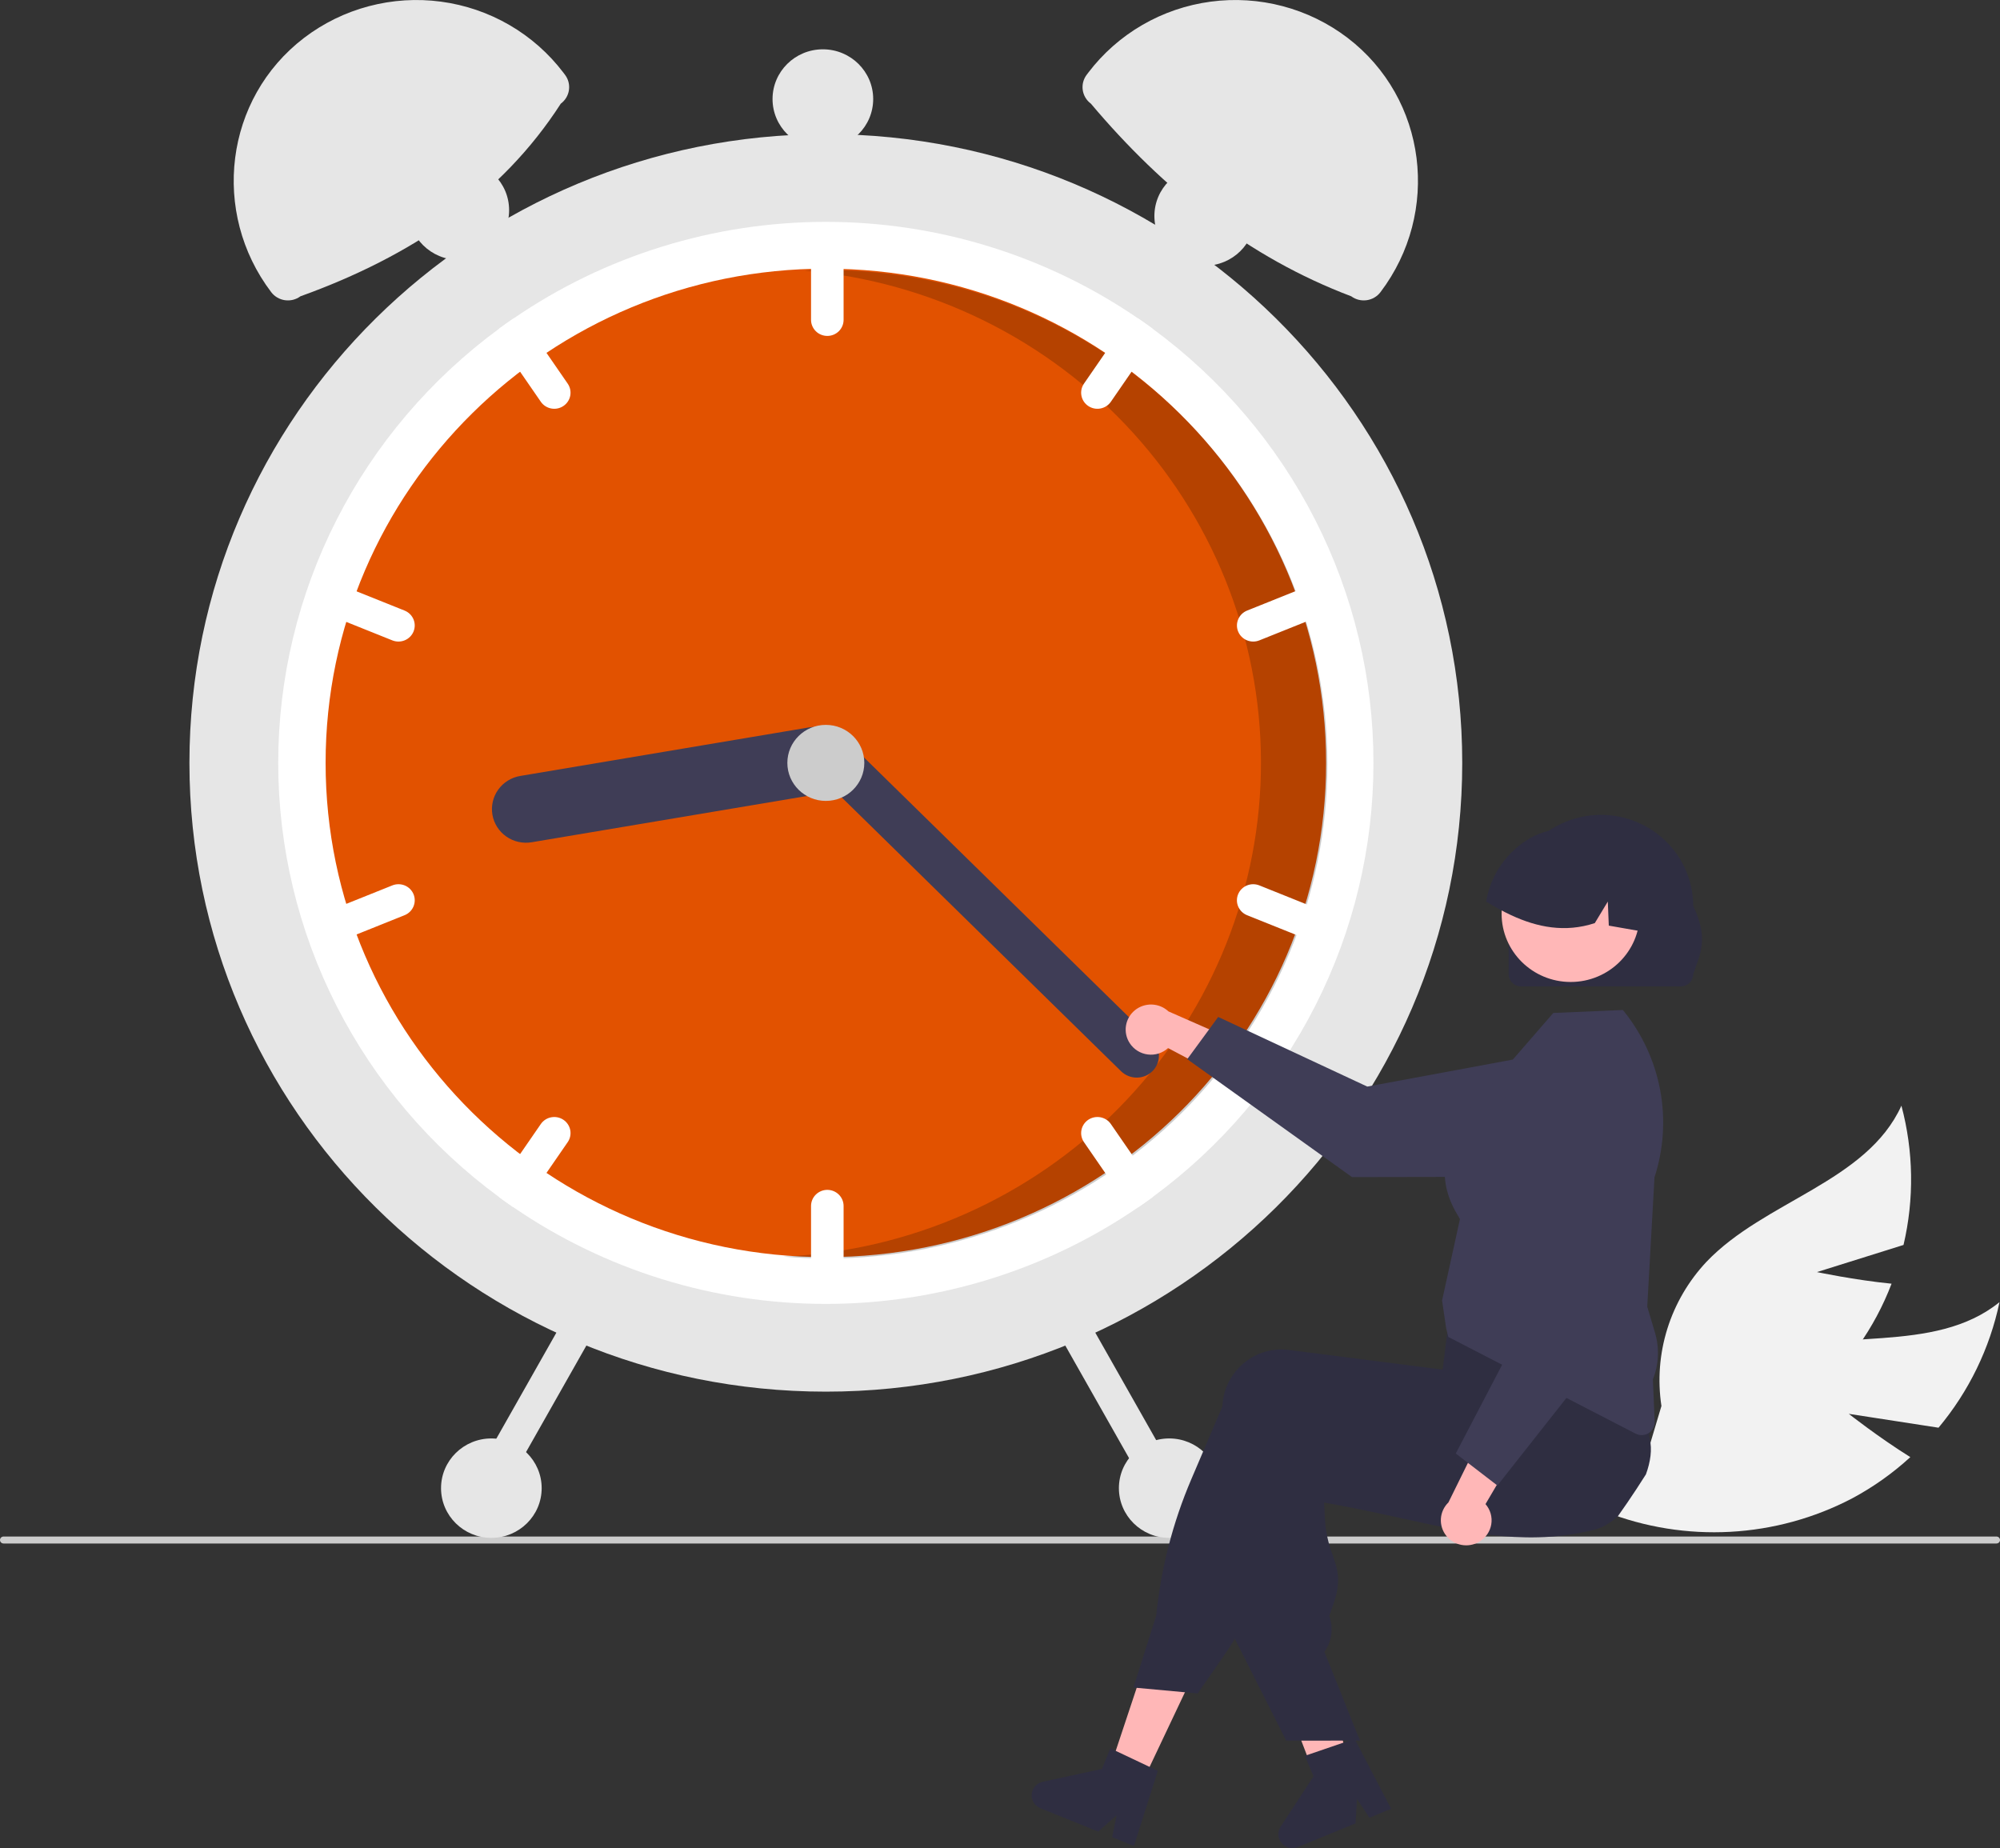 <svg xmlns="http://www.w3.org/2000/svg" width="158" height="146" viewBox="0 0 158 146" fill="none"><rect x="0" y="0" width="158" height="146" fill="#333333" stroke="none"/><g clip-path="url(#clip0_2504_263)"><path d="M146.055 111.694L153.143 112.789C155.542 109.919 157.196 106.513 157.961 102.868C152.778 107.06 144.896 104.833 138.612 107.121C136.657 107.849 134.894 109.003 133.452 110.497C132.01 111.99 130.927 113.785 130.282 115.748L126.818 119.431C129.954 120.657 133.321 121.197 136.689 121.014C140.056 120.831 143.343 119.929 146.323 118.37C147.987 117.479 149.53 116.384 150.916 115.112C148.436 113.569 146.055 111.694 146.055 111.694Z" fill="#F2F2F2"></path><path d="M143.54 100.494L150.378 98.351C151.23 94.725 151.173 90.948 150.212 87.349C147.465 93.384 139.405 94.863 134.813 99.681C133.393 101.194 132.335 103.004 131.719 104.976C131.103 106.948 130.943 109.032 131.253 111.073L129.814 115.895C133.175 115.611 136.432 114.611 139.364 112.963C142.295 111.315 144.83 109.06 146.793 106.351C147.88 104.82 148.767 103.161 149.434 101.412C146.517 101.124 143.54 100.494 143.54 100.494Z" fill="#F2F2F2"></path><path d="M158 121.661C158 121.697 157.993 121.733 157.979 121.766C157.965 121.8 157.945 121.83 157.919 121.856C157.893 121.881 157.862 121.901 157.828 121.915C157.795 121.929 157.758 121.936 157.722 121.936H0.278C0.204 121.936 0.134 121.907 0.082 121.855C0.029 121.804 0 121.734 0 121.661C0 121.588 0.029 121.518 0.082 121.467C0.134 121.415 0.204 121.386 0.278 121.386H157.722C157.758 121.386 157.795 121.393 157.828 121.407C157.862 121.421 157.893 121.441 157.919 121.466C157.945 121.492 157.965 121.522 157.979 121.556C157.993 121.589 158 121.625 158 121.661Z" fill="#CCCCCC"></path><path d="M65.241 109.94C93.007 109.94 115.517 87.701 115.517 60.268C115.517 32.835 93.007 10.596 65.241 10.596C37.474 10.596 14.965 32.835 14.965 60.268C14.965 87.701 37.474 109.94 65.241 109.94Z" fill="#E6E6E6"></path><path d="M108.502 60.268C108.507 66.938 106.93 73.515 103.898 79.474C100.866 85.432 96.462 90.605 91.041 94.579C90.679 94.847 90.309 95.108 89.937 95.362C82.688 100.341 74.07 103.009 65.241 103.009C56.412 103.009 47.795 100.341 40.545 95.362C40.173 95.108 39.804 94.847 39.441 94.579C34.024 90.602 29.623 85.428 26.591 79.47C23.559 73.513 21.98 66.937 21.98 60.268C21.98 53.6 23.559 47.024 26.591 41.067C29.623 35.109 34.024 29.935 39.441 25.958C39.804 25.69 40.173 25.429 40.545 25.175C47.795 20.196 56.412 17.527 65.241 17.527C74.07 17.527 82.688 20.196 89.937 25.175C90.309 25.429 90.679 25.69 91.041 25.958C96.462 29.931 100.866 35.105 103.898 41.063C106.93 47.022 108.507 53.599 108.502 60.268Z" fill="white"></path><path d="M65.242 99.313C87.068 99.313 104.761 81.832 104.761 60.268C104.761 38.705 87.068 21.224 65.242 21.224C43.416 21.224 25.723 38.705 25.723 60.268C25.723 81.832 43.416 99.313 65.242 99.313Z" fill="#E25200"></path><path opacity="0.2" d="M65.345 21.333C64.746 21.333 64.151 21.349 63.558 21.375C73.546 22.242 82.828 26.828 89.522 34.203C96.215 41.579 99.821 51.192 99.608 61.096C99.395 71 95.38 80.454 88.376 87.543C81.371 94.631 71.901 98.823 61.885 99.271C63.025 99.369 64.179 99.422 65.345 99.422C75.826 99.422 85.878 95.308 93.29 87.986C100.701 80.664 104.865 70.733 104.865 60.377C104.865 50.022 100.701 40.091 93.29 32.769C85.878 25.447 75.826 21.333 65.345 21.333Z" fill="black"></path><path d="M65.358 18.451C65.017 18.452 64.691 18.586 64.45 18.824C64.209 19.062 64.073 19.385 64.072 19.722V25.267C64.072 25.604 64.208 25.927 64.449 26.166C64.69 26.404 65.017 26.538 65.358 26.538C65.7 26.538 66.027 26.404 66.268 26.166C66.509 25.927 66.644 25.604 66.644 25.267V19.722C66.644 19.385 66.508 19.062 66.267 18.824C66.026 18.586 65.699 18.452 65.358 18.451Z" fill="white"></path><path d="M91.042 25.958C90.68 25.69 90.31 25.429 89.938 25.175C89.715 25.16 89.492 25.204 89.291 25.3C89.09 25.397 88.918 25.544 88.792 25.727L85.633 30.308C85.441 30.587 85.369 30.929 85.433 31.26C85.496 31.591 85.69 31.884 85.972 32.073C86.254 32.263 86.601 32.334 86.936 32.271C87.271 32.208 87.567 32.017 87.759 31.738L90.918 27.157C91.038 26.983 91.112 26.782 91.134 26.573C91.156 26.363 91.124 26.152 91.042 25.958Z" fill="white"></path><path d="M105.395 46.848C105.331 46.693 105.237 46.553 105.119 46.434C105 46.315 104.859 46.221 104.704 46.156C104.548 46.091 104.381 46.057 104.213 46.056C104.044 46.055 103.877 46.087 103.72 46.15L98.52 48.236C98.204 48.363 97.952 48.609 97.82 48.919C97.687 49.23 97.685 49.579 97.813 49.891C97.942 50.203 98.19 50.452 98.504 50.583C98.818 50.714 99.172 50.717 99.488 50.59L104.688 48.504C105.004 48.377 105.255 48.131 105.388 47.82C105.52 47.51 105.523 47.16 105.395 46.848Z" fill="white"></path><path d="M44.849 30.308L41.69 25.727C41.564 25.544 41.392 25.397 41.191 25.3C40.99 25.204 40.767 25.16 40.544 25.175C40.173 25.429 39.803 25.69 39.441 25.958C39.358 26.152 39.327 26.363 39.348 26.573C39.37 26.782 39.444 26.983 39.565 27.157L42.724 31.738C42.916 32.017 43.212 32.208 43.547 32.271C43.882 32.334 44.228 32.263 44.51 32.073C44.792 31.884 44.986 31.591 45.05 31.26C45.113 30.929 45.041 30.587 44.849 30.308Z" fill="white"></path><path d="M31.963 48.236L26.762 46.15C26.446 46.023 26.092 46.026 25.778 46.157C25.464 46.288 25.215 46.537 25.087 46.849C24.958 47.161 24.961 47.511 25.093 47.821C25.226 48.132 25.478 48.377 25.794 48.504L30.995 50.59C31.311 50.717 31.664 50.714 31.978 50.583C32.292 50.452 32.541 50.203 32.669 49.891C32.797 49.579 32.795 49.23 32.663 48.919C32.53 48.609 32.278 48.363 31.963 48.236Z" fill="white"></path><path d="M65.358 93.999C65.017 94 64.691 94.134 64.45 94.372C64.209 94.61 64.073 94.933 64.072 95.27V100.814C64.072 101.151 64.208 101.475 64.449 101.713C64.69 101.951 65.017 102.085 65.358 102.085C65.7 102.085 66.027 101.951 66.268 101.713C66.509 101.475 66.644 101.151 66.644 100.814V95.27C66.644 94.933 66.508 94.61 66.267 94.372C66.026 94.134 65.699 94 65.358 93.999Z" fill="white"></path><path d="M90.918 93.38L87.759 88.799C87.664 88.661 87.542 88.543 87.401 88.451C87.26 88.36 87.102 88.297 86.936 88.265C86.77 88.234 86.599 88.236 86.434 88.27C86.269 88.304 86.112 88.37 85.972 88.463C85.833 88.557 85.713 88.678 85.621 88.817C85.528 88.957 85.464 89.113 85.433 89.277C85.401 89.441 85.403 89.609 85.437 89.772C85.472 89.936 85.538 90.091 85.633 90.229L88.792 94.81C88.918 94.993 89.09 95.139 89.291 95.236C89.492 95.333 89.715 95.376 89.938 95.362C90.31 95.108 90.68 94.847 91.042 94.579C91.124 94.385 91.156 94.173 91.134 93.964C91.112 93.754 91.038 93.554 90.918 93.38Z" fill="white"></path><path d="M104.687 72.033L99.487 69.946C99.171 69.82 98.817 69.822 98.502 69.953C98.188 70.084 97.94 70.333 97.811 70.645C97.683 70.957 97.685 71.307 97.818 71.618C97.951 71.928 98.203 72.174 98.519 72.301L103.719 74.387C104.035 74.513 104.389 74.511 104.703 74.379C105.017 74.248 105.265 73.999 105.394 73.688C105.522 73.376 105.52 73.026 105.387 72.716C105.255 72.405 105.003 72.16 104.687 72.033Z" fill="white"></path><path d="M44.51 88.464C44.228 88.274 43.882 88.203 43.547 88.266C43.212 88.329 42.916 88.52 42.724 88.799L39.565 93.38C39.444 93.554 39.37 93.755 39.348 93.964C39.327 94.173 39.358 94.385 39.441 94.579C39.803 94.847 40.173 95.108 40.544 95.362C40.767 95.377 40.99 95.333 41.191 95.236C41.392 95.14 41.564 94.993 41.69 94.81L44.849 90.229C44.944 90.091 45.011 89.936 45.045 89.772C45.08 89.609 45.081 89.441 45.05 89.277C45.018 89.113 44.955 88.957 44.862 88.817C44.769 88.678 44.65 88.558 44.51 88.464Z" fill="white"></path><path d="M32.67 70.644C32.606 70.49 32.513 70.349 32.394 70.23C32.276 70.112 32.135 70.017 31.979 69.952C31.824 69.888 31.657 69.854 31.488 69.853C31.319 69.852 31.152 69.883 30.996 69.946L25.795 72.032C25.479 72.159 25.228 72.405 25.095 72.715C24.963 73.026 24.96 73.375 25.089 73.687C25.217 73.999 25.465 74.248 25.779 74.379C26.093 74.51 26.447 74.513 26.763 74.387L31.964 72.3C32.279 72.173 32.531 71.927 32.663 71.616C32.795 71.306 32.798 70.956 32.67 70.644Z" fill="white"></path><path d="M67.026 59.638C67.145 60.333 66.98 61.045 66.567 61.62C66.155 62.194 65.529 62.584 64.826 62.703L42.003 66.538C41.655 66.597 41.299 66.587 40.955 66.509C40.61 66.432 40.285 66.288 39.997 66.086C39.709 65.884 39.464 65.628 39.276 65.333C39.088 65.037 38.961 64.708 38.901 64.364C38.842 64.02 38.852 63.668 38.931 63.328C39.009 62.988 39.155 62.666 39.359 62.382C39.563 62.097 39.822 61.855 40.121 61.669C40.42 61.484 40.753 61.358 41.102 61.3L63.924 57.464C64.627 57.347 65.349 57.51 65.93 57.917C66.512 58.325 66.906 58.944 67.026 59.638Z" fill="#3F3D56"></path><path d="M91.046 84.62C90.718 84.945 90.273 85.129 89.808 85.131C89.343 85.133 88.897 84.952 88.566 84.629L63.998 60.547C63.668 60.223 63.482 59.783 63.48 59.324C63.479 58.864 63.662 58.423 63.989 58.097C64.317 57.771 64.762 57.587 65.227 57.585C65.691 57.583 66.138 57.763 66.468 58.087L91.037 82.169C91.366 82.493 91.552 82.933 91.554 83.392C91.556 83.852 91.373 84.293 91.046 84.62Z" fill="#3F3D56"></path><path d="M65.241 63.272C66.92 63.272 68.281 61.927 68.281 60.268C68.281 58.61 66.92 57.265 65.241 57.265C63.562 57.265 62.201 58.61 62.201 60.268C62.201 61.927 63.562 63.272 65.241 63.272Z" fill="#CCCCCC"></path><path d="M44.302 8.189C39.636 15.437 32.516 20.247 23.736 23.407C23.562 23.535 23.365 23.629 23.155 23.682C22.945 23.735 22.726 23.746 22.512 23.716C22.297 23.686 22.091 23.614 21.904 23.504C21.718 23.395 21.555 23.251 21.425 23.079C16.656 16.788 17.733 7.796 24.027 2.988C25.549 1.828 27.289 0.978 29.146 0.488C31.003 -0.003 32.94 -0.124 34.845 0.131C36.75 0.386 38.584 1.013 40.242 1.974C41.9 2.936 43.348 4.213 44.502 5.732L44.634 5.906C44.764 6.077 44.858 6.272 44.912 6.48C44.966 6.687 44.977 6.903 44.947 7.115C44.916 7.327 44.843 7.531 44.733 7.715C44.622 7.9 44.476 8.06 44.302 8.189Z" fill="#E6E6E6"></path><path d="M85.981 5.732C87.135 4.213 88.583 2.936 90.241 1.974C91.898 1.013 93.733 0.386 95.638 0.131C97.543 -0.124 99.48 -0.003 101.337 0.488C103.194 0.978 104.934 1.828 106.456 2.988C112.75 7.796 113.827 16.788 109.058 23.079C108.928 23.251 108.765 23.395 108.579 23.504C108.392 23.614 108.186 23.686 107.971 23.716C107.757 23.746 107.538 23.735 107.328 23.682C107.118 23.629 106.921 23.535 106.747 23.407C98.596 20.324 91.912 14.988 86.181 8.189C85.83 7.93 85.599 7.543 85.536 7.115C85.474 6.687 85.587 6.252 85.849 5.906L85.981 5.732Z" fill="#E6E6E6"></path><path d="M83.935 103.302C83.637 103.467 83.418 103.742 83.326 104.066C83.233 104.39 83.274 104.738 83.44 105.032L90.863 118.136C91.029 118.43 91.308 118.647 91.636 118.739C91.964 118.83 92.316 118.789 92.613 118.625C92.911 118.46 93.13 118.185 93.223 117.861C93.316 117.537 93.274 117.19 93.108 116.895L85.685 103.791C85.518 103.497 85.24 103.281 84.912 103.189C84.584 103.098 84.232 103.138 83.935 103.302Z" fill="#E6E6E6"></path><path d="M44.797 103.791L37.375 116.895C37.208 117.189 37.167 117.537 37.259 117.861C37.352 118.185 37.571 118.46 37.869 118.624C38.167 118.789 38.518 118.83 38.846 118.738C39.175 118.647 39.453 118.43 39.619 118.136L47.042 105.032C47.124 104.886 47.177 104.726 47.197 104.56C47.217 104.394 47.203 104.226 47.157 104.066C47.111 103.905 47.034 103.755 46.929 103.624C46.825 103.493 46.695 103.383 46.548 103.302C46.4 103.22 46.238 103.168 46.07 103.149C45.903 103.129 45.733 103.143 45.57 103.188C45.407 103.233 45.255 103.31 45.123 103.413C44.99 103.517 44.88 103.645 44.797 103.791Z" fill="#E6E6E6"></path><path d="M92.368 121.492C94.563 121.492 96.343 119.733 96.343 117.564C96.343 115.395 94.563 113.637 92.368 113.637C90.172 113.637 88.393 115.395 88.393 117.564C88.393 119.733 90.172 121.492 92.368 121.492Z" fill="#E6E6E6"></path><path d="M95.173 20.993C97.368 20.993 99.148 19.235 99.148 17.066C99.148 14.896 97.368 13.138 95.173 13.138C92.977 13.138 91.197 14.896 91.197 17.066C91.197 19.235 92.977 20.993 95.173 20.993Z" fill="#E6E6E6"></path><path d="M65.007 11.752C67.202 11.752 68.982 9.993 68.982 7.824C68.982 5.655 67.202 3.896 65.007 3.896C62.811 3.896 61.031 5.655 61.031 7.824C61.031 9.993 62.811 11.752 65.007 11.752Z" fill="#E6E6E6"></path><path d="M36.245 20.531C38.44 20.531 40.22 18.772 40.22 16.603C40.22 14.434 38.44 12.676 36.245 12.676C34.049 12.676 32.27 14.434 32.27 16.603C32.27 18.772 34.049 20.531 36.245 20.531Z" fill="#E6E6E6"></path><path d="M38.817 121.492C41.013 121.492 42.792 119.734 42.792 117.564C42.792 115.395 41.013 113.637 38.817 113.637C36.622 113.637 34.842 115.395 34.842 117.564C34.842 119.734 36.622 121.492 38.817 121.492Z" fill="#E6E6E6"></path><path d="M89.249 82.411C89.406 82.653 89.615 82.859 89.861 83.013C90.106 83.167 90.383 83.266 90.672 83.303C90.961 83.34 91.254 83.314 91.532 83.227C91.809 83.139 92.064 82.993 92.278 82.798L98.516 86.1L98.181 82.482L92.309 79.901C91.954 79.567 91.487 79.374 90.997 79.358C90.507 79.342 90.028 79.504 89.651 79.813C89.274 80.123 89.025 80.558 88.951 81.037C88.877 81.515 88.983 82.004 89.249 82.411Z" fill="#FFB7B7"></path><path d="M93.793 83.674L96.237 80.34L108.014 85.84L122.668 83.123C123.392 82.989 124.138 83.014 124.851 83.196C125.565 83.379 126.229 83.714 126.796 84.178C127.364 84.643 127.821 85.225 128.135 85.884C128.449 86.543 128.613 87.261 128.615 87.99C128.616 89.305 128.088 90.567 127.149 91.498C126.209 92.43 124.934 92.955 123.603 92.959L106.809 92.99L93.793 83.674Z" fill="#3F3D56"></path><path d="M90.028 141.253L87.555 140.084L90.952 129.871L94.602 131.595L90.028 141.253Z" fill="#FFB7B7"></path><path d="M106.61 139.606C106.43 139.718 106.251 139.827 106.069 139.937C105.707 140.156 105.342 140.371 104.977 140.583C104.794 140.689 104.608 140.795 104.425 140.899V140.904L104.414 140.906L104.41 140.908L104.13 140.976L103.729 139.928L103.544 139.445L103.282 138.761L102.802 137.51L100.277 130.923L104.203 129.966L104.35 130.56H104.352L104.425 130.855L105.796 136.351L106.076 137.474L106.085 137.508L106.254 138.179L106.399 138.761L106.561 139.411L106.61 139.606Z" fill="#FFB7B7"></path><path d="M130.028 116.474C129.779 116.869 129.525 117.262 129.269 117.652C128.793 118.377 128.304 119.091 127.803 119.795C127.803 119.796 127.801 119.796 127.799 119.798C127.506 120.066 127.183 120.299 126.836 120.493C126.822 120.503 126.805 120.511 126.791 120.52C126.535 120.659 126.263 120.767 125.981 120.841C125.879 120.866 125.775 120.891 125.673 120.916C125.307 121.002 124.943 121.076 124.582 121.141C123.939 121.254 123.303 121.334 122.671 121.385C122.62 121.39 122.569 121.394 122.518 121.397C119.918 121.586 117.388 121.282 114.746 120.785C113.442 120.541 112.11 120.249 110.732 119.945C110.281 119.845 109.829 119.746 109.371 119.647C109.336 119.64 109.3 119.631 109.264 119.624C108.61 119.482 107.945 119.342 107.264 119.204C106.406 119.03 105.521 118.861 104.602 118.701L104.668 119.981C104.722 120.966 104.929 121.936 105.282 122.858C105.674 123.993 105.985 124.89 105.329 126.758L105.013 127.663C105.177 128.112 105.233 128.593 105.177 129.067C105.121 129.541 104.955 129.996 104.691 130.397L104.628 130.492L107.264 137.08L107.434 137.508H106.085L104.424 137.509H101.61L97.55 129.461L97.356 129.077V129.058L97.775 113.592C97.781 113.455 97.791 113.317 97.81 113.181C97.884 112.56 98.082 111.961 98.393 111.418C98.704 110.874 99.121 110.397 99.621 110.015C100.1 109.645 100.648 109.373 101.234 109.215C101.82 109.056 102.432 109.015 103.034 109.092L104.424 109.27L107.264 109.632L109.264 109.889L109.304 109.894L115.202 110.648L115.626 108.943L115.704 108.914L118.187 108.015L126.776 104.905L126.798 104.897L127.363 104.693L127.43 104.801C127.45 104.833 127.47 104.865 127.488 104.897C128.047 105.887 128.501 106.929 128.845 108.01C129.424 109.775 129.9 111.57 130.271 113.389C130.288 113.468 130.302 113.54 130.315 113.604L130.321 113.624C130.326 113.654 130.33 113.674 130.331 113.68C130.529 114.494 130.391 115.489 130.028 116.474Z" fill="#2F2E41"></path><path d="M130.39 110.774C130.363 110.66 130.329 110.543 130.292 110.43C130.004 109.573 129.668 108.733 129.286 107.913C128.857 106.98 128.343 105.98 127.731 104.898C127.435 104.374 127.116 103.829 126.775 103.263C126.605 102.979 126.427 102.69 126.243 102.396C126.236 102.383 126.228 102.369 126.219 102.357L126.167 102.271L117.668 103.394L114.504 103.812L114.315 105.37L114.269 105.756C114.268 105.756 114.268 105.756 114.269 105.758L114.142 106.81V106.811L113.973 108.201L113.959 108.199L109.263 107.598L104.423 106.978L101.824 106.646C101.221 106.569 100.609 106.61 100.023 106.769C99.437 106.927 98.889 107.199 98.41 107.569C97.911 107.951 97.493 108.428 97.182 108.972C96.871 109.516 96.673 110.115 96.599 110.735C96.582 110.861 96.572 110.99 96.566 111.117L94.114 116.859C92.646 120.293 91.712 123.926 91.341 127.635L89.543 133.316L89.799 133.339L93.611 133.689L94.617 133.782L96.833 130.586C97.086 130.221 97.326 129.846 97.549 129.462C97.917 128.835 98.244 128.185 98.528 127.517L103.322 116.245C103.693 116.308 104.06 116.368 104.423 116.425C106.104 116.694 107.717 116.913 109.263 117.083C114.289 117.638 118.642 117.681 122.517 117.211C123.605 117.08 124.657 116.907 125.673 116.694C126.045 116.617 126.413 116.533 126.775 116.444C126.861 116.425 126.944 116.405 127.028 116.383C127.779 116.192 128.469 115.818 129.035 115.295C129.602 114.772 130.027 114.117 130.271 113.389C130.562 112.547 130.603 111.64 130.39 110.774Z" fill="#2F2E41"></path><path d="M90.818 139.585L88.142 138.318L87.723 138.119L87.052 139.745L82.373 140.762C82.141 140.813 81.932 140.934 81.776 141.11C81.62 141.286 81.524 141.507 81.504 141.74C81.484 141.973 81.54 142.207 81.663 142.406C81.787 142.606 81.972 142.761 82.191 142.85L86.763 144.693L88.215 143.403L87.859 145.135L89.581 145.829L91.469 139.894L90.818 139.585Z" fill="#2F2E41"></path><path d="M107.264 137.081L107.435 137.508H107.264V137.081Z" fill="#2F2E41"></path><path d="M106.331 137.599L103.527 138.559L103.087 138.709L103.769 140.33L101.169 144.307C101.04 144.503 100.978 144.735 100.992 144.969C101.006 145.202 101.096 145.425 101.248 145.605C101.399 145.785 101.605 145.912 101.835 145.968C102.065 146.024 102.307 146.006 102.526 145.916L107.088 144.047L107.2 142.121L108.181 143.6L109.899 142.896L107.013 137.366L106.331 137.599Z" fill="#2F2E41"></path><path d="M129.691 113.375C129.524 113.374 129.361 113.334 129.213 113.258L114.417 105.619L114.246 104.928L113.924 102.739L113.928 102.719L115.335 96.309C115.31 96.254 115.256 96.164 115.195 96.062C114.567 95.01 112.655 91.81 116.304 87.403L122.71 80.024L128.208 79.79L128.271 79.868C129.741 81.691 130.732 83.845 131.157 86.138C131.582 88.431 131.426 90.792 130.705 93.011L130.132 103.227L130.747 105.29C131.106 106.502 131.046 107.798 130.578 108.973L130.719 112.314C130.724 112.451 130.702 112.587 130.652 112.716C130.603 112.844 130.529 112.961 130.433 113.06C130.337 113.159 130.222 113.238 130.094 113.292C129.967 113.346 129.83 113.374 129.691 113.375Z" fill="#3F3D56"></path><path d="M116.858 121.8C117.109 121.653 117.324 121.454 117.488 121.217C117.653 120.98 117.762 120.71 117.81 120.426C117.857 120.142 117.841 119.851 117.763 119.575C117.684 119.298 117.545 119.041 117.355 118.823L120.912 112.779L117.241 112.983L114.426 118.691C114.076 119.031 113.864 119.485 113.831 119.968C113.797 120.451 113.945 120.93 114.244 121.313C114.544 121.696 114.976 121.957 115.458 122.047C115.939 122.137 116.438 122.049 116.858 121.8Z" fill="#FFB7B7"></path><path d="M118.293 117.356L115.006 114.826L120.979 103.39L118.741 88.826C118.63 88.106 118.681 87.371 118.891 86.673C119.1 85.975 119.462 85.331 119.952 84.786C120.441 84.242 121.046 83.811 121.723 83.523C122.401 83.236 123.133 83.1 123.87 83.124C125.2 83.168 126.459 83.733 127.368 84.693C128.278 85.653 128.765 86.93 128.723 88.245L128.17 104.828L118.293 117.356Z" fill="#3F3D56"></path><path d="M119.184 76.958V71.582C119.182 69.672 119.949 67.839 121.316 66.488C122.682 65.136 124.536 64.376 126.469 64.375C128.403 64.374 130.258 65.131 131.626 66.481C132.994 67.831 133.763 69.663 133.765 71.573V71.582C135.05 74.228 134.246 75.486 133.765 76.958C133.764 77.214 133.661 77.46 133.477 77.641C133.294 77.822 133.045 77.924 132.786 77.925H120.163C119.903 77.924 119.655 77.823 119.471 77.641C119.287 77.46 119.184 77.214 119.184 76.958Z" fill="#2F2E41"></path><path d="M124.084 77.576C127.098 77.576 129.541 75.162 129.541 72.184C129.541 69.206 127.098 66.792 124.084 66.792C121.07 66.792 118.627 69.206 118.627 72.184C118.627 75.162 121.07 77.576 124.084 77.576Z" fill="#FFB7B7"></path><path d="M129.795 73.597C129.745 73.59 129.696 73.579 129.646 73.572C128.795 73.422 127.944 73.276 127.095 73.124L127.017 71.224L125.989 72.926C123.643 73.695 121.449 73.26 119.385 72.301C118.704 71.982 118.043 71.622 117.406 71.224C117.58 70.172 117.989 69.173 118.604 68.298C119.218 67.423 120.023 66.695 120.96 66.167C121.038 66.124 121.113 66.085 121.191 66.046L121.192 66.046L121.193 66.046L121.194 66.045L121.194 66.044C121.327 65.982 121.462 65.923 121.597 65.869C122.657 65.46 123.813 65.356 124.93 65.57C126.047 65.784 127.079 66.307 127.908 67.078C129.574 68.649 130.323 71.244 129.795 73.597Z" fill="#2F2E41"></path></g><defs><clipPath id="clip0_2504_263"><rect width="158" height="146" fill="white"></rect></clipPath></defs></svg>
